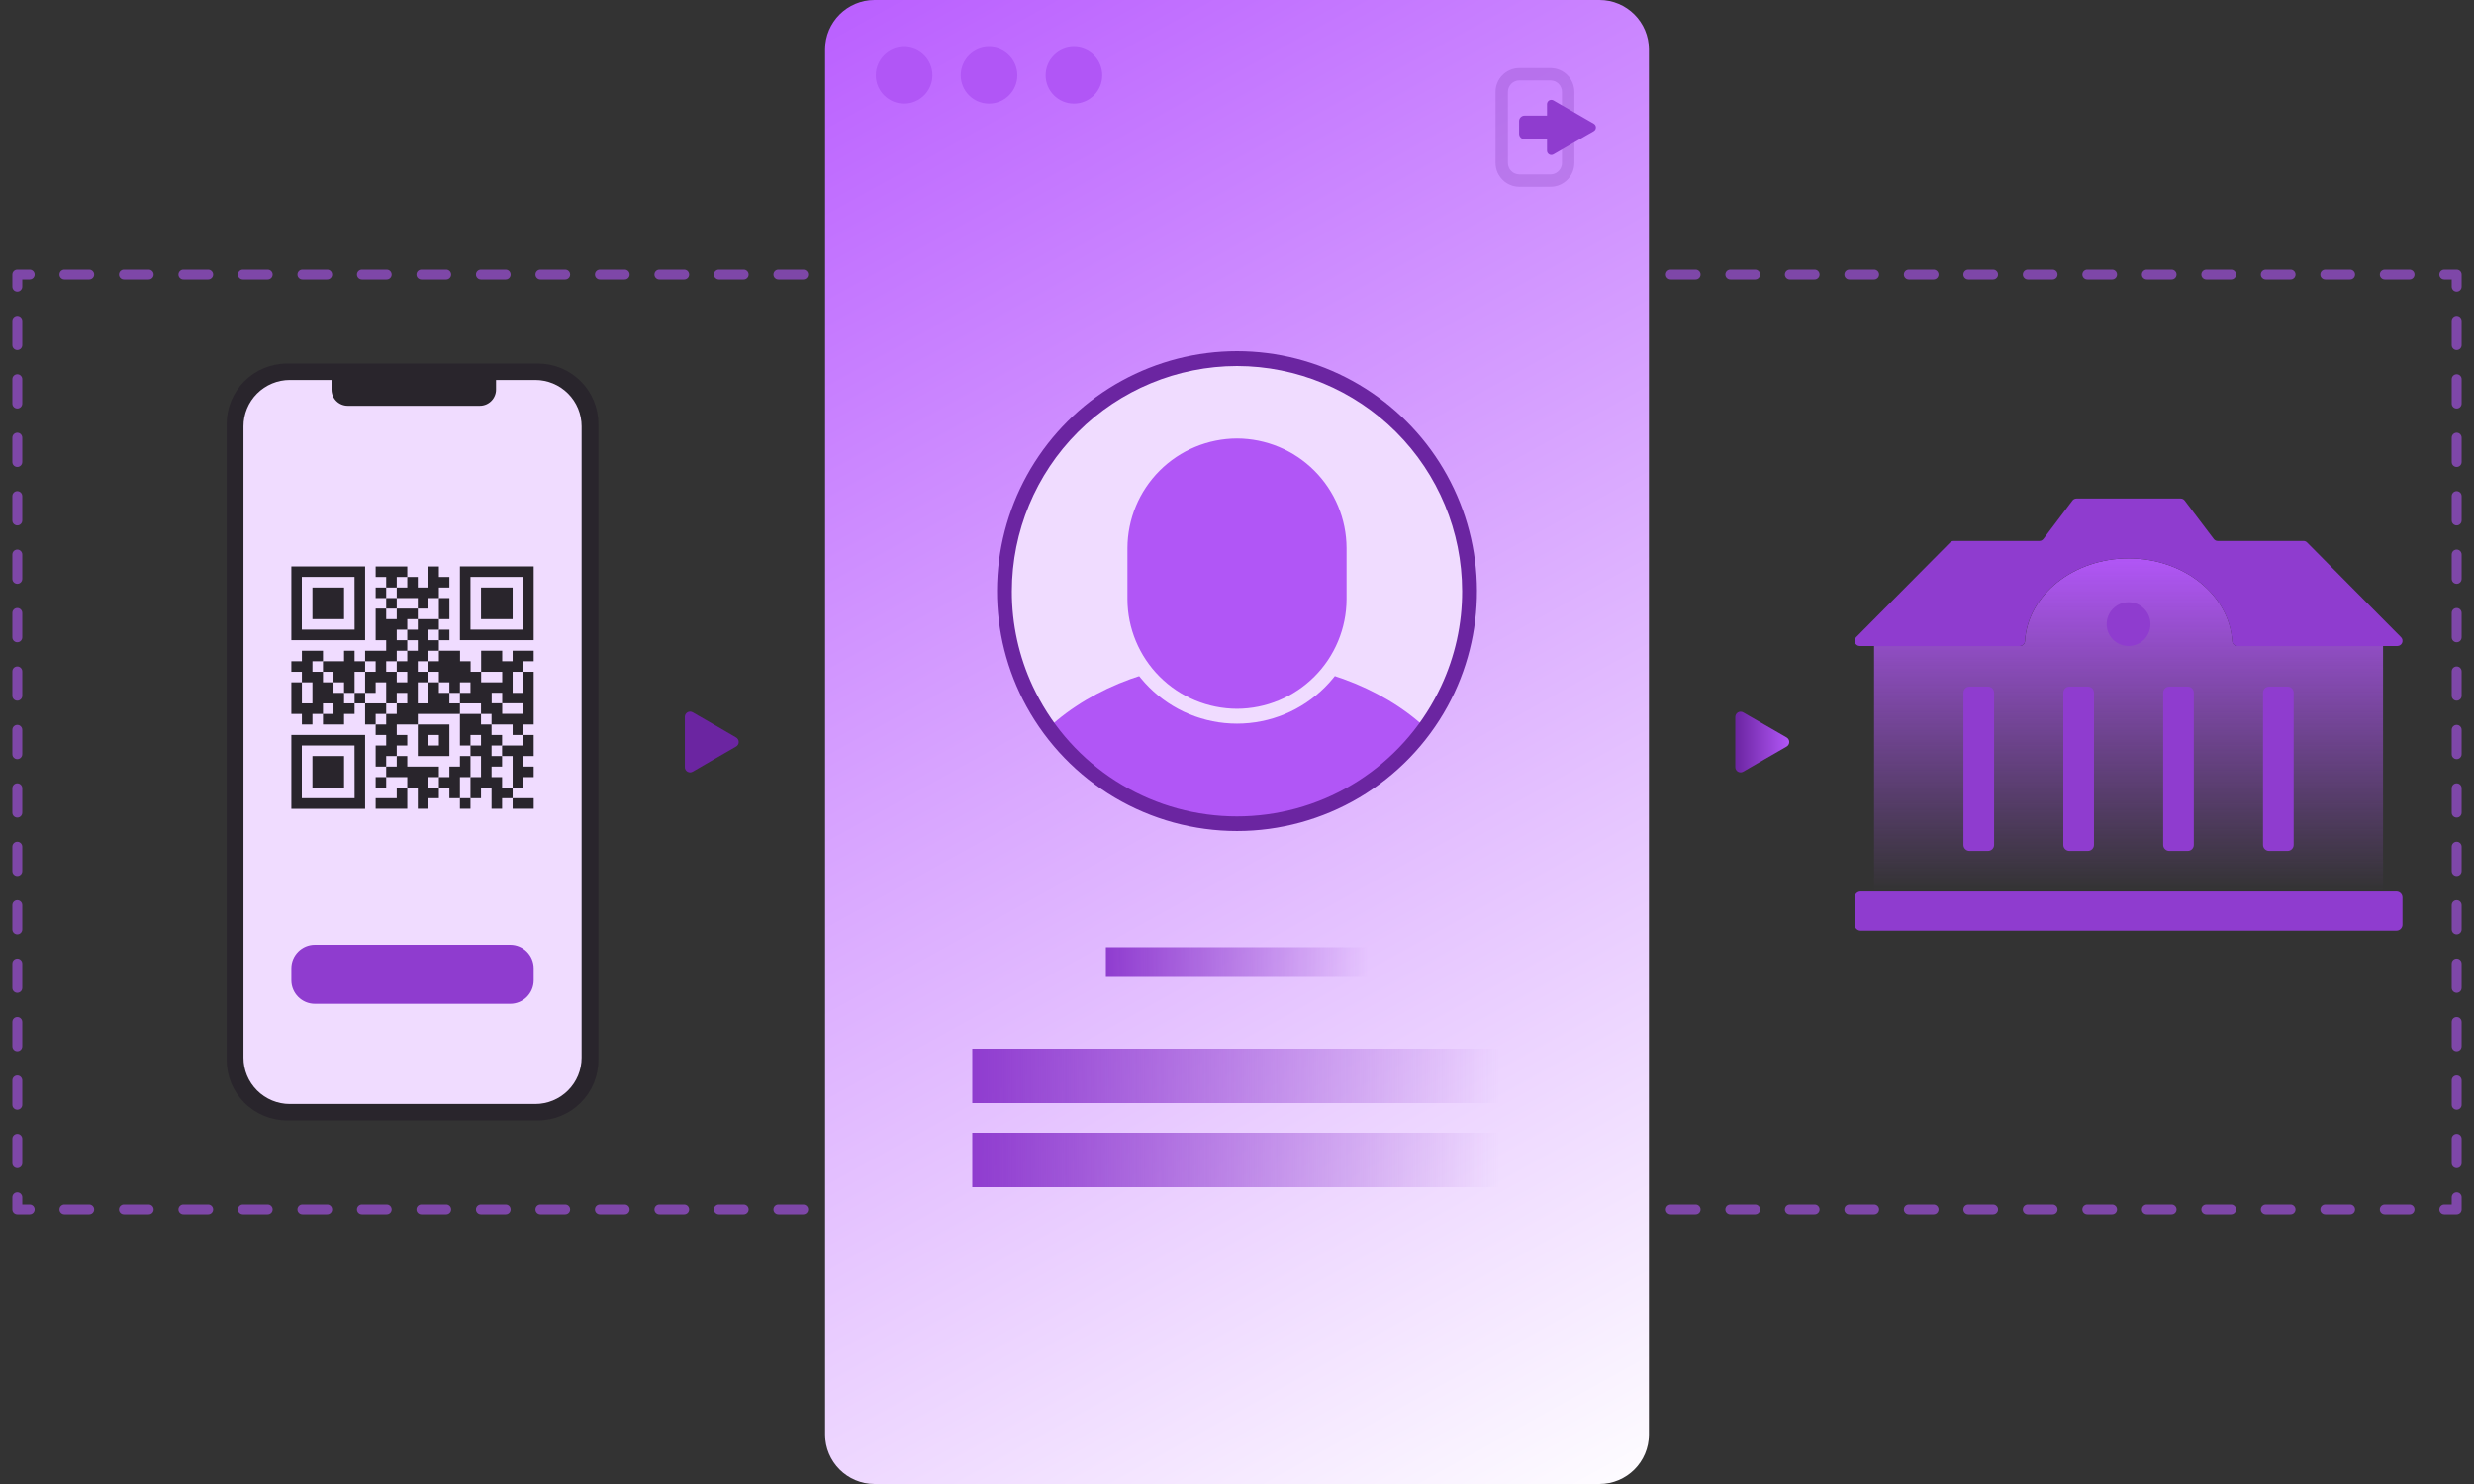 <svg width="400" height="240" viewBox="0 0 400 240" fill="none" xmlns="http://www.w3.org/2000/svg">
<rect x="0" y="0" width="400" height="240" fill="#333333" stroke="none"/>
<path fill-rule="evenodd" clip-rule="evenodd" d="M2 44.4C2 43.958 2.358 43.6 2.8 43.6H4.804C5.246 43.6 5.604 43.958 5.604 44.4C5.604 44.842 5.246 45.2 4.804 45.2H3.6V46.369C3.6 46.811 3.242 47.169 2.8 47.169C2.358 47.169 2 46.811 2 46.369V44.4ZM9.616 44.4C9.616 43.958 9.974 43.6 10.416 43.6H14.424C14.866 43.6 15.224 43.958 15.224 44.4C15.224 44.842 14.866 45.2 14.424 45.2H10.416C9.974 45.2 9.616 44.842 9.616 44.4ZM19.235 44.4C19.235 43.958 19.593 43.6 20.035 43.6H24.043C24.485 43.6 24.843 43.958 24.843 44.4C24.843 44.842 24.485 45.2 24.043 45.2H20.035C19.593 45.2 19.235 44.842 19.235 44.4ZM28.855 44.4C28.855 43.958 29.213 43.6 29.655 43.6H33.663C34.105 43.6 34.463 43.958 34.463 44.4C34.463 44.842 34.105 45.2 33.663 45.2H29.655C29.213 45.2 28.855 44.842 28.855 44.4ZM38.474 44.4C38.474 43.958 38.832 43.6 39.274 43.6H43.282C43.724 43.6 44.082 43.958 44.082 44.4C44.082 44.842 43.724 45.2 43.282 45.2H39.274C38.832 45.2 38.474 44.842 38.474 44.4ZM48.094 44.4C48.094 43.958 48.452 43.6 48.894 43.6H52.902C53.344 43.6 53.702 43.958 53.702 44.4C53.702 44.842 53.344 45.2 52.902 45.2H48.894C48.452 45.2 48.094 44.842 48.094 44.4ZM57.713 44.4C57.713 43.958 58.071 43.6 58.513 43.6H62.521C62.963 43.6 63.321 43.958 63.321 44.4C63.321 44.842 62.963 45.2 62.521 45.2H58.513C58.071 45.2 57.713 44.842 57.713 44.4ZM67.333 44.4C67.333 43.958 67.691 43.6 68.133 43.6H72.141C72.583 43.6 72.941 43.958 72.941 44.4C72.941 44.842 72.583 45.2 72.141 45.2H68.133C67.691 45.2 67.333 44.842 67.333 44.4ZM76.952 44.4C76.952 43.958 77.31 43.6 77.752 43.6H81.76C82.202 43.6 82.56 43.958 82.56 44.4C82.56 44.842 82.202 45.2 81.76 45.2H77.752C77.31 45.2 76.952 44.842 76.952 44.4ZM86.572 44.4C86.572 43.958 86.93 43.6 87.372 43.6H91.38C91.822 43.6 92.18 43.958 92.18 44.4C92.18 44.842 91.822 45.2 91.38 45.2H87.372C86.93 45.2 86.572 44.842 86.572 44.4ZM96.191 44.4C96.191 43.958 96.549 43.6 96.991 43.6H100.999C101.441 43.6 101.799 43.958 101.799 44.4C101.799 44.842 101.441 45.2 100.999 45.2H96.991C96.549 45.2 96.191 44.842 96.191 44.4ZM105.811 44.4C105.811 43.958 106.169 43.6 106.611 43.6H110.619C111.061 43.6 111.419 43.958 111.419 44.4C111.419 44.842 111.061 45.2 110.619 45.2H106.611C106.169 45.2 105.811 44.842 105.811 44.4ZM115.43 44.4C115.43 43.958 115.788 43.6 116.23 43.6H120.238C120.68 43.6 121.038 43.958 121.038 44.4C121.038 44.842 120.68 45.2 120.238 45.2H116.23C115.788 45.2 115.43 44.842 115.43 44.4ZM125.05 44.4C125.05 43.958 125.408 43.6 125.85 43.6H129.858C130.3 43.6 130.658 43.958 130.658 44.4C130.658 44.842 130.3 45.2 129.858 45.2H125.85C125.408 45.2 125.05 44.842 125.05 44.4ZM134.669 44.4C134.669 43.958 135.027 43.6 135.469 43.6H139.477C139.919 43.6 140.277 43.958 140.277 44.4C140.277 44.842 139.919 45.2 139.477 45.2H135.469C135.027 45.2 134.669 44.842 134.669 44.4ZM144.289 44.4C144.289 43.958 144.647 43.6 145.089 43.6H149.097C149.539 43.6 149.897 43.958 149.897 44.4C149.897 44.842 149.539 45.2 149.097 45.2H145.089C144.647 45.2 144.289 44.842 144.289 44.4ZM153.908 44.4C153.908 43.958 154.266 43.6 154.708 43.6H158.716C159.158 43.6 159.516 43.958 159.516 44.4C159.516 44.842 159.158 45.2 158.716 45.2H154.708C154.266 45.2 153.908 44.842 153.908 44.4ZM163.528 44.4C163.528 43.958 163.886 43.6 164.328 43.6H168.336C168.778 43.6 169.136 43.958 169.136 44.4C169.136 44.842 168.778 45.2 168.336 45.2H164.328C163.886 45.2 163.528 44.842 163.528 44.4ZM173.147 44.4C173.147 43.958 173.505 43.6 173.947 43.6H177.955C178.397 43.6 178.755 43.958 178.755 44.4C178.755 44.842 178.397 45.2 177.955 45.2H173.947C173.505 45.2 173.147 44.842 173.147 44.4ZM182.767 44.4C182.767 43.958 183.125 43.6 183.567 43.6H187.575C188.017 43.6 188.375 43.958 188.375 44.4C188.375 44.842 188.017 45.2 187.575 45.2H183.567C183.125 45.2 182.767 44.842 182.767 44.4ZM192.386 44.4C192.386 43.958 192.744 43.6 193.186 43.6H197.194C197.636 43.6 197.994 43.958 197.994 44.4C197.994 44.842 197.636 45.2 197.194 45.2H193.186C192.744 45.2 192.386 44.842 192.386 44.4ZM202.006 44.4C202.006 43.958 202.364 43.6 202.806 43.6H206.814C207.256 43.6 207.614 43.958 207.614 44.4C207.614 44.842 207.256 45.2 206.814 45.2H202.806C202.364 45.2 202.006 44.842 202.006 44.4ZM211.625 44.4C211.625 43.958 211.983 43.6 212.425 43.6H216.433C216.875 43.6 217.233 43.958 217.233 44.4C217.233 44.842 216.875 45.2 216.433 45.2H212.425C211.983 45.2 211.625 44.842 211.625 44.4ZM221.245 44.4C221.245 43.958 221.603 43.6 222.045 43.6H226.053C226.495 43.6 226.853 43.958 226.853 44.4C226.853 44.842 226.495 45.2 226.053 45.2H222.045C221.603 45.2 221.245 44.842 221.245 44.4ZM230.864 44.4C230.864 43.958 231.222 43.6 231.664 43.6H235.672C236.114 43.6 236.472 43.958 236.472 44.4C236.472 44.842 236.114 45.2 235.672 45.2H231.664C231.222 45.2 230.864 44.842 230.864 44.4ZM240.484 44.4C240.484 43.958 240.842 43.6 241.284 43.6H245.292C245.734 43.6 246.092 43.958 246.092 44.4C246.092 44.842 245.734 45.2 245.292 45.2H241.284C240.842 45.2 240.484 44.842 240.484 44.4ZM250.103 44.4C250.103 43.958 250.461 43.6 250.903 43.6H254.911C255.353 43.6 255.711 43.958 255.711 44.4C255.711 44.842 255.353 45.2 254.911 45.2H250.903C250.461 45.2 250.103 44.842 250.103 44.4ZM259.723 44.4C259.723 43.958 260.081 43.6 260.523 43.6H264.531C264.973 43.6 265.331 43.958 265.331 44.4C265.331 44.842 264.973 45.2 264.531 45.2H260.523C260.081 45.2 259.723 44.842 259.723 44.4ZM269.342 44.4C269.342 43.958 269.7 43.6 270.142 43.6H274.15C274.592 43.6 274.95 43.958 274.95 44.4C274.95 44.842 274.592 45.2 274.15 45.2H270.142C269.7 45.2 269.342 44.842 269.342 44.4ZM278.962 44.4C278.962 43.958 279.32 43.6 279.762 43.6H283.77C284.212 43.6 284.57 43.958 284.57 44.4C284.57 44.842 284.212 45.2 283.77 45.2H279.762C279.32 45.2 278.962 44.842 278.962 44.4ZM288.581 44.4C288.581 43.958 288.939 43.6 289.381 43.6H293.389C293.831 43.6 294.189 43.958 294.189 44.4C294.189 44.842 293.831 45.2 293.389 45.2H289.381C288.939 45.2 288.581 44.842 288.581 44.4ZM298.201 44.4C298.201 43.958 298.559 43.6 299.001 43.6H303.009C303.451 43.6 303.809 43.958 303.809 44.4C303.809 44.842 303.451 45.2 303.009 45.2H299.001C298.559 45.2 298.201 44.842 298.201 44.4ZM307.82 44.4C307.82 43.958 308.178 43.6 308.62 43.6H312.628C313.07 43.6 313.428 43.958 313.428 44.4C313.428 44.842 313.07 45.2 312.628 45.2H308.62C308.178 45.2 307.82 44.842 307.82 44.4ZM317.44 44.4C317.44 43.958 317.798 43.6 318.24 43.6H322.248C322.69 43.6 323.048 43.958 323.048 44.4C323.048 44.842 322.69 45.2 322.248 45.2H318.24C317.798 45.2 317.44 44.842 317.44 44.4ZM327.059 44.4C327.059 43.958 327.418 43.6 327.859 43.6H331.867C332.309 43.6 332.667 43.958 332.667 44.4C332.667 44.842 332.309 45.2 331.867 45.2H327.859C327.418 45.2 327.059 44.842 327.059 44.4ZM336.679 44.4C336.679 43.958 337.037 43.6 337.479 43.6H341.487C341.929 43.6 342.287 43.958 342.287 44.4C342.287 44.842 341.929 45.2 341.487 45.2H337.479C337.037 45.2 336.679 44.842 336.679 44.4ZM346.298 44.4C346.298 43.958 346.657 43.6 347.098 43.6H351.107C351.548 43.6 351.906 43.958 351.906 44.4C351.906 44.842 351.548 45.2 351.107 45.2H347.098C346.657 45.2 346.298 44.842 346.298 44.4ZM355.918 44.4C355.918 43.958 356.276 43.6 356.718 43.6H360.726C361.168 43.6 361.526 43.958 361.526 44.4C361.526 44.842 361.168 45.2 360.726 45.2H356.718C356.276 45.2 355.918 44.842 355.918 44.4ZM365.537 44.4C365.537 43.958 365.896 43.6 366.337 43.6H370.346C370.787 43.6 371.146 43.958 371.146 44.4C371.146 44.842 370.787 45.2 370.346 45.2H366.337C365.896 45.2 365.537 44.842 365.537 44.4ZM375.157 44.4C375.157 43.958 375.515 43.6 375.957 43.6H379.965C380.407 43.6 380.765 43.958 380.765 44.4C380.765 44.842 380.407 45.2 379.965 45.2H375.957C375.515 45.2 375.157 44.842 375.157 44.4ZM384.776 44.4C384.776 43.958 385.135 43.6 385.576 43.6H389.585C390.026 43.6 390.385 43.958 390.385 44.4C390.385 44.842 390.026 45.2 389.585 45.2H385.576C385.135 45.2 384.776 44.842 384.776 44.4ZM394.396 44.4C394.396 43.958 394.754 43.6 395.196 43.6H397.2C397.642 43.6 398 43.958 398 44.4V46.369C398 46.811 397.642 47.169 397.2 47.169C396.758 47.169 396.4 46.811 396.4 46.369V45.2H395.196C394.754 45.2 394.396 44.842 394.396 44.4ZM2.8 51.081C3.242 51.081 3.6 51.44 3.6 51.881V55.819C3.6 56.261 3.242 56.619 2.8 56.619C2.358 56.619 2 56.261 2 55.819V51.881C2 51.44 2.358 51.081 2.8 51.081ZM397.2 51.081C397.642 51.081 398 51.44 398 51.881V55.819C398 56.261 397.642 56.619 397.2 56.619C396.758 56.619 396.4 56.261 396.4 55.819V51.881C396.4 51.44 396.758 51.081 397.2 51.081ZM2.8 60.531C3.242 60.531 3.6 60.889 3.6 61.331V65.269C3.6 65.711 3.242 66.069 2.8 66.069C2.358 66.069 2 65.711 2 65.269V61.331C2 60.889 2.358 60.531 2.8 60.531ZM397.2 60.531C397.642 60.531 398 60.889 398 61.331V65.269C398 65.711 397.642 66.069 397.2 66.069C396.758 66.069 396.4 65.711 396.4 65.269V61.331C396.4 60.889 396.758 60.531 397.2 60.531ZM2.8 69.981C3.242 69.981 3.6 70.34 3.6 70.781V74.719C3.6 75.161 3.242 75.519 2.8 75.519C2.358 75.519 2 75.161 2 74.719V70.781C2 70.34 2.358 69.981 2.8 69.981ZM397.2 69.981C397.642 69.981 398 70.34 398 70.781V74.719C398 75.161 397.642 75.519 397.2 75.519C396.758 75.519 396.4 75.161 396.4 74.719V70.781C396.4 70.34 396.758 69.981 397.2 69.981ZM2.8 79.431C3.242 79.431 3.6 79.79 3.6 80.231V84.169C3.6 84.611 3.242 84.969 2.8 84.969C2.358 84.969 2 84.611 2 84.169V80.231C2 79.79 2.358 79.431 2.8 79.431ZM397.2 79.431C397.642 79.431 398 79.79 398 80.231V84.169C398 84.611 397.642 84.969 397.2 84.969C396.758 84.969 396.4 84.611 396.4 84.169V80.231C396.4 79.79 396.758 79.431 397.2 79.431ZM2.8 88.881C3.242 88.881 3.6 89.24 3.6 89.681V93.619C3.6 94.061 3.242 94.419 2.8 94.419C2.358 94.419 2 94.061 2 93.619V89.681C2 89.24 2.358 88.881 2.8 88.881ZM397.2 88.881C397.642 88.881 398 89.24 398 89.681V93.619C398 94.061 397.642 94.419 397.2 94.419C396.758 94.419 396.4 94.061 396.4 93.619V89.681C396.4 89.24 396.758 88.881 397.2 88.881ZM2.8 98.331C3.242 98.331 3.6 98.689 3.6 99.131V103.069C3.6 103.511 3.242 103.869 2.8 103.869C2.358 103.869 2 103.511 2 103.069V99.131C2 98.689 2.358 98.331 2.8 98.331ZM397.2 98.331C397.642 98.331 398 98.689 398 99.131V103.069C398 103.511 397.642 103.869 397.2 103.869C396.758 103.869 396.4 103.511 396.4 103.069V99.131C396.4 98.689 396.758 98.331 397.2 98.331ZM2.8 107.781C3.242 107.781 3.6 108.14 3.6 108.581V112.519C3.6 112.961 3.242 113.319 2.8 113.319C2.358 113.319 2 112.961 2 112.519V108.581C2 108.14 2.358 107.781 2.8 107.781ZM397.2 107.781C397.642 107.781 398 108.14 398 108.581V112.519C398 112.961 397.642 113.319 397.2 113.319C396.758 113.319 396.4 112.961 396.4 112.519V108.581C396.4 108.14 396.758 107.781 397.2 107.781ZM2.8 117.231C3.242 117.231 3.6 117.59 3.6 118.031V121.969C3.6 122.411 3.242 122.769 2.8 122.769C2.358 122.769 2 122.411 2 121.969V118.031C2 117.59 2.358 117.231 2.8 117.231ZM397.2 117.231C397.642 117.231 398 117.59 398 118.031V121.969C398 122.411 397.642 122.769 397.2 122.769C396.758 122.769 396.4 122.411 396.4 121.969V118.031C396.4 117.59 396.758 117.231 397.2 117.231ZM397.2 126.681C397.642 126.681 398 127.04 398 127.481V131.419C398 131.861 397.642 132.219 397.2 132.219C396.758 132.219 396.4 131.861 396.4 131.419V127.481C396.4 127.04 396.758 126.681 397.2 126.681ZM2.8 126.681C3.242 126.681 3.6 127.04 3.6 127.481V131.419C3.6 131.861 3.242 132.219 2.8 132.219C2.358 132.219 2 131.861 2 131.419V127.481C2 127.04 2.358 126.681 2.8 126.681ZM397.2 136.131C397.642 136.131 398 136.49 398 136.931V140.869C398 141.311 397.642 141.669 397.2 141.669C396.758 141.669 396.4 141.311 396.4 140.869V136.931C396.4 136.49 396.758 136.131 397.2 136.131ZM2.8 136.131C3.242 136.131 3.6 136.49 3.6 136.931V140.869C3.6 141.311 3.242 141.669 2.8 141.669C2.358 141.669 2 141.311 2 140.869V136.931C2 136.49 2.358 136.131 2.8 136.131ZM397.2 145.581C397.642 145.581 398 145.94 398 146.381V150.319C398 150.761 397.642 151.119 397.2 151.119C396.758 151.119 396.4 150.761 396.4 150.319V146.381C396.4 145.94 396.758 145.581 397.2 145.581ZM2.8 145.581C3.242 145.581 3.6 145.94 3.6 146.381V150.319C3.6 150.761 3.242 151.119 2.8 151.119C2.358 151.119 2 150.761 2 150.319V146.381C2 145.94 2.358 145.581 2.8 145.581ZM2.8 155.031C3.242 155.031 3.6 155.39 3.6 155.831V159.769C3.6 160.211 3.242 160.569 2.8 160.569C2.358 160.569 2 160.211 2 159.769V155.831C2 155.39 2.358 155.031 2.8 155.031ZM397.2 155.031C397.642 155.031 398 155.39 398 155.831V159.769C398 160.211 397.642 160.569 397.2 160.569C396.758 160.569 396.4 160.211 396.4 159.769V155.831C396.4 155.39 396.758 155.031 397.2 155.031ZM397.2 164.481C397.642 164.481 398 164.84 398 165.281V169.219C398 169.661 397.642 170.019 397.2 170.019C396.758 170.019 396.4 169.661 396.4 169.219V165.281C396.4 164.84 396.758 164.481 397.2 164.481ZM2.8 164.481C3.242 164.481 3.6 164.84 3.6 165.281V169.219C3.6 169.661 3.242 170.019 2.8 170.019C2.358 170.019 2 169.661 2 169.219V165.281C2 164.84 2.358 164.481 2.8 164.481ZM397.2 173.931C397.642 173.931 398 174.29 398 174.731V178.669C398 179.111 397.642 179.469 397.2 179.469C396.758 179.469 396.4 179.111 396.4 178.669V174.731C396.4 174.29 396.758 173.931 397.2 173.931ZM2.8 173.931C3.242 173.931 3.6 174.29 3.6 174.731V178.669C3.6 179.111 3.242 179.469 2.8 179.469C2.358 179.469 2 179.111 2 178.669V174.731C2 174.29 2.358 173.931 2.8 173.931ZM397.2 183.381C397.642 183.381 398 183.74 398 184.181V188.119C398 188.561 397.642 188.919 397.2 188.919C396.758 188.919 396.4 188.561 396.4 188.119V184.181C396.4 183.74 396.758 183.381 397.2 183.381ZM2.8 183.381C3.242 183.381 3.6 183.74 3.6 184.181V188.119C3.6 188.561 3.242 188.919 2.8 188.919C2.358 188.919 2 188.561 2 188.119V184.181C2 183.74 2.358 183.381 2.8 183.381ZM397.2 192.831C397.642 192.831 398 193.19 398 193.631V195.6C398 196.042 397.642 196.4 397.2 196.4H395.196C394.754 196.4 394.396 196.042 394.396 195.6C394.396 195.158 394.754 194.8 395.196 194.8H396.4V193.631C396.4 193.19 396.758 192.831 397.2 192.831ZM2.8 192.831C3.242 192.831 3.6 193.19 3.6 193.631V194.8H4.804C5.246 194.8 5.604 195.158 5.604 195.6C5.604 196.042 5.246 196.4 4.804 196.4H2.8C2.358 196.4 2 196.042 2 195.6V193.631C2 193.19 2.358 192.831 2.8 192.831ZM9.615 195.6C9.615 195.158 9.974 194.8 10.415 194.8H14.424C14.865 194.8 15.224 195.158 15.224 195.6C15.224 196.042 14.865 196.4 14.424 196.4H10.415C9.974 196.4 9.615 196.042 9.615 195.6ZM19.235 195.6C19.235 195.158 19.593 194.8 20.035 194.8H24.043C24.485 194.8 24.843 195.158 24.843 195.6C24.843 196.042 24.485 196.4 24.043 196.4H20.035C19.593 196.4 19.235 196.042 19.235 195.6ZM28.855 195.6C28.855 195.158 29.213 194.8 29.654 194.8H33.663C34.104 194.8 34.463 195.158 34.463 195.6C34.463 196.042 34.104 196.4 33.663 196.4H29.654C29.213 196.4 28.855 196.042 28.855 195.6ZM38.474 195.6C38.474 195.158 38.832 194.8 39.274 194.8H43.282C43.724 194.8 44.082 195.158 44.082 195.6C44.082 196.042 43.724 196.4 43.282 196.4H39.274C38.832 196.4 38.474 196.042 38.474 195.6ZM48.093 195.6C48.093 195.158 48.452 194.8 48.894 194.8H52.902C53.343 194.8 53.702 195.158 53.702 195.6C53.702 196.042 53.343 196.4 52.902 196.4H48.894C48.452 196.4 48.093 196.042 48.093 195.6ZM57.713 195.6C57.713 195.158 58.071 194.8 58.513 194.8H62.521C62.963 194.8 63.321 195.158 63.321 195.6C63.321 196.042 62.963 196.4 62.521 196.4H58.513C58.071 196.4 57.713 196.042 57.713 195.6ZM67.332 195.6C67.332 195.158 67.691 194.8 68.132 194.8H72.141C72.582 194.8 72.941 195.158 72.941 195.6C72.941 196.042 72.582 196.4 72.141 196.4H68.132C67.691 196.4 67.332 196.042 67.332 195.6ZM76.952 195.6C76.952 195.158 77.31 194.8 77.752 194.8H81.76C82.202 194.8 82.56 195.158 82.56 195.6C82.56 196.042 82.202 196.4 81.76 196.4H77.752C77.31 196.4 76.952 196.042 76.952 195.6ZM86.572 195.6C86.572 195.158 86.93 194.8 87.372 194.8H91.38C91.822 194.8 92.18 195.158 92.18 195.6C92.18 196.042 91.822 196.4 91.38 196.4H87.372C86.93 196.4 86.572 196.042 86.572 195.6ZM96.191 195.6C96.191 195.158 96.549 194.8 96.991 194.8H100.999C101.441 194.8 101.799 195.158 101.799 195.6C101.799 196.042 101.441 196.4 100.999 196.4H96.991C96.549 196.4 96.191 196.042 96.191 195.6ZM105.811 195.6C105.811 195.158 106.169 194.8 106.611 194.8H110.619C111.061 194.8 111.419 195.158 111.419 195.6C111.419 196.042 111.061 196.4 110.619 196.4H106.611C106.169 196.4 105.811 196.042 105.811 195.6ZM115.43 195.6C115.43 195.158 115.788 194.8 116.23 194.8H120.238C120.68 194.8 121.038 195.158 121.038 195.6C121.038 196.042 120.68 196.4 120.238 196.4H116.23C115.788 196.4 115.43 196.042 115.43 195.6ZM125.05 195.6C125.05 195.158 125.408 194.8 125.85 194.8H129.858C130.3 194.8 130.658 195.158 130.658 195.6C130.658 196.042 130.3 196.4 129.858 196.4H125.85C125.408 196.4 125.05 196.042 125.05 195.6ZM134.669 195.6C134.669 195.158 135.027 194.8 135.469 194.8H139.477C139.919 194.8 140.277 195.158 140.277 195.6C140.277 196.042 139.919 196.4 139.477 196.4H135.469C135.027 196.4 134.669 196.042 134.669 195.6ZM144.289 195.6C144.289 195.158 144.647 194.8 145.089 194.8H149.097C149.539 194.8 149.897 195.158 149.897 195.6C149.897 196.042 149.539 196.4 149.097 196.4H145.089C144.647 196.4 144.289 196.042 144.289 195.6ZM153.908 195.6C153.908 195.158 154.266 194.8 154.708 194.8H158.716C159.158 194.8 159.516 195.158 159.516 195.6C159.516 196.042 159.158 196.4 158.716 196.4H154.708C154.266 196.4 153.908 196.042 153.908 195.6ZM163.528 195.6C163.528 195.158 163.886 194.8 164.328 194.8H168.336C168.778 194.8 169.136 195.158 169.136 195.6C169.136 196.042 168.778 196.4 168.336 196.4H164.328C163.886 196.4 163.528 196.042 163.528 195.6ZM173.147 195.6C173.147 195.158 173.505 194.8 173.947 194.8H177.955C178.397 194.8 178.755 195.158 178.755 195.6C178.755 196.042 178.397 196.4 177.955 196.4H173.947C173.505 196.4 173.147 196.042 173.147 195.6ZM182.767 195.6C182.767 195.158 183.125 194.8 183.567 194.8H187.575C188.017 194.8 188.375 195.158 188.375 195.6C188.375 196.042 188.017 196.4 187.575 196.4H183.567C183.125 196.4 182.767 196.042 182.767 195.6ZM192.386 195.6C192.386 195.158 192.744 194.8 193.186 194.8H197.194C197.636 194.8 197.994 195.158 197.994 195.6C197.994 196.042 197.636 196.4 197.194 196.4H193.186C192.744 196.4 192.386 196.042 192.386 195.6ZM202.006 195.6C202.006 195.158 202.364 194.8 202.806 194.8H206.814C207.256 194.8 207.614 195.158 207.614 195.6C207.614 196.042 207.256 196.4 206.814 196.4H202.806C202.364 196.4 202.006 196.042 202.006 195.6ZM211.625 195.6C211.625 195.158 211.983 194.8 212.425 194.8H216.433C216.875 194.8 217.233 195.158 217.233 195.6C217.233 196.042 216.875 196.4 216.433 196.4H212.425C211.983 196.4 211.625 196.042 211.625 195.6ZM221.245 195.6C221.245 195.158 221.603 194.8 222.045 194.8H226.053C226.495 194.8 226.853 195.158 226.853 195.6C226.853 196.042 226.495 196.4 226.053 196.4H222.045C221.603 196.4 221.245 196.042 221.245 195.6ZM230.864 195.6C230.864 195.158 231.222 194.8 231.664 194.8H235.672C236.114 194.8 236.472 195.158 236.472 195.6C236.472 196.042 236.114 196.4 235.672 196.4H231.664C231.222 196.4 230.864 196.042 230.864 195.6ZM240.484 195.6C240.484 195.158 240.842 194.8 241.284 194.8H245.292C245.734 194.8 246.092 195.158 246.092 195.6C246.092 196.042 245.734 196.4 245.292 196.4H241.284C240.842 196.4 240.484 196.042 240.484 195.6ZM250.103 195.6C250.103 195.158 250.461 194.8 250.903 194.8H254.911C255.353 194.8 255.711 195.158 255.711 195.6C255.711 196.042 255.353 196.4 254.911 196.4H250.903C250.461 196.4 250.103 196.042 250.103 195.6ZM259.723 195.6C259.723 195.158 260.081 194.8 260.523 194.8H264.531C264.973 194.8 265.331 195.158 265.331 195.6C265.331 196.042 264.973 196.4 264.531 196.4H260.523C260.081 196.4 259.723 196.042 259.723 195.6ZM269.342 195.6C269.342 195.158 269.7 194.8 270.142 194.8H274.15C274.592 194.8 274.95 195.158 274.95 195.6C274.95 196.042 274.592 196.4 274.15 196.4H270.142C269.7 196.4 269.342 196.042 269.342 195.6ZM278.962 195.6C278.962 195.158 279.32 194.8 279.762 194.8H283.77C284.212 194.8 284.57 195.158 284.57 195.6C284.57 196.042 284.212 196.4 283.77 196.4H279.762C279.32 196.4 278.962 196.042 278.962 195.6ZM288.581 195.6C288.581 195.158 288.939 194.8 289.381 194.8H293.389C293.831 194.8 294.189 195.158 294.189 195.6C294.189 196.042 293.831 196.4 293.389 196.4H289.381C288.939 196.4 288.581 196.042 288.581 195.6ZM298.201 195.6C298.201 195.158 298.559 194.8 299.001 194.8H303.009C303.451 194.8 303.809 195.158 303.809 195.6C303.809 196.042 303.451 196.4 303.009 196.4H299.001C298.559 196.4 298.201 196.042 298.201 195.6ZM307.82 195.6C307.82 195.158 308.178 194.8 308.62 194.8H312.628C313.07 194.8 313.428 195.158 313.428 195.6C313.428 196.042 313.07 196.4 312.628 196.4H308.62C308.178 196.4 307.82 196.042 307.82 195.6ZM317.44 195.6C317.44 195.158 317.798 194.8 318.24 194.8H322.248C322.69 194.8 323.048 195.158 323.048 195.6C323.048 196.042 322.69 196.4 322.248 196.4H318.24C317.798 196.4 317.44 196.042 317.44 195.6ZM327.059 195.6C327.059 195.158 327.417 194.8 327.859 194.8H331.867C332.309 194.8 332.667 195.158 332.667 195.6C332.667 196.042 332.309 196.4 331.867 196.4H327.859C327.417 196.4 327.059 196.042 327.059 195.6ZM336.679 195.6C336.679 195.158 337.037 194.8 337.479 194.8H341.487C341.929 194.8 342.287 195.158 342.287 195.6C342.287 196.042 341.929 196.4 341.487 196.4H337.479C337.037 196.4 336.679 196.042 336.679 195.6ZM346.298 195.6C346.298 195.158 346.656 194.8 347.098 194.8H351.106C351.548 194.8 351.906 195.158 351.906 195.6C351.906 196.042 351.548 196.4 351.106 196.4H347.098C346.656 196.4 346.298 196.042 346.298 195.6ZM355.918 195.6C355.918 195.158 356.276 194.8 356.718 194.8H360.726C361.168 194.8 361.526 195.158 361.526 195.6C361.526 196.042 361.168 196.4 360.726 196.4H356.718C356.276 196.4 355.918 196.042 355.918 195.6ZM365.537 195.6C365.537 195.158 365.895 194.8 366.337 194.8H370.345C370.787 194.8 371.145 195.158 371.145 195.6C371.145 196.042 370.787 196.4 370.345 196.4H366.337C365.895 196.4 365.537 196.042 365.537 195.6ZM375.157 195.6C375.157 195.158 375.515 194.8 375.957 194.8H379.965C380.407 194.8 380.765 195.158 380.765 195.6C380.765 196.042 380.407 196.4 379.965 196.4H375.957C375.515 196.4 375.157 196.042 375.157 195.6ZM384.776 195.6C384.776 195.158 385.134 194.8 385.576 194.8H389.584C390.026 194.8 390.384 195.158 390.384 195.6C390.384 196.042 390.026 196.4 389.584 196.4H385.576C385.134 196.4 384.776 196.042 384.776 195.6Z" fill="#B156F6" fill-opacity="0.6"/>
<path d="M86.988 58.8H46.4C43.813 58.803 41.333 59.833 39.505 61.663C37.677 63.493 36.649 65.973 36.648 68.56V171.44C36.649 174.027 37.677 176.508 39.505 178.337C41.333 180.167 43.813 181.197 46.4 181.2H86.988C89.578 181.2 92.061 180.171 93.892 178.34C95.723 176.509 96.752 174.026 96.752 171.436V68.56C96.751 65.971 95.722 63.489 93.891 61.658C92.06 59.828 89.577 58.8 86.988 58.8ZM94.032 171.052C94.032 172.037 93.839 173.012 93.463 173.921C93.086 174.831 92.534 175.658 91.838 176.354C91.141 177.05 90.315 177.602 89.405 177.979C88.496 178.355 87.52 178.549 86.536 178.548H46.86C45.876 178.548 44.901 178.354 43.992 177.977C43.083 177.601 42.257 177.048 41.561 176.352C40.865 175.656 40.313 174.83 39.937 173.92C39.561 173.011 39.367 172.036 39.368 171.052V68.952C39.367 67.968 39.561 66.993 39.937 66.084C40.313 65.174 40.865 64.348 41.561 63.652C42.257 62.956 43.083 62.404 43.992 62.027C44.901 61.65 45.876 61.456 46.86 61.456H53.6V63.004C53.6 63.7 53.877 64.367 54.369 64.859C54.861 65.352 55.528 65.628 56.224 65.628H77.58C78.276 65.628 78.943 65.352 79.436 64.859C79.928 64.367 80.204 63.7 80.204 63.004V61.456H86.544C87.528 61.456 88.504 61.649 89.413 62.026C90.323 62.402 91.15 62.954 91.846 63.65C92.542 64.347 93.094 65.173 93.471 66.083C93.847 66.993 94.04 67.968 94.04 68.952L94.032 171.052Z" fill="#29252C"/>
<path d="M94.032 68.952V171.048C94.032 172.033 93.839 173.008 93.463 173.917C93.086 174.827 92.534 175.654 91.838 176.35C91.141 177.046 90.315 177.598 89.405 177.975C88.496 178.351 87.52 178.545 86.536 178.544H46.86C45.876 178.544 44.901 178.35 43.992 177.973C43.083 177.597 42.257 177.044 41.561 176.348C40.865 175.652 40.313 174.826 39.937 173.916C39.561 173.007 39.367 172.032 39.368 171.048V68.952C39.367 67.968 39.561 66.993 39.937 66.084C40.313 65.174 40.865 64.348 41.561 63.652C42.257 62.956 43.083 62.404 43.992 62.027C44.901 61.65 45.876 61.456 46.86 61.456H53.6V63.004C53.6 63.7 53.876 64.367 54.368 64.859C54.861 65.352 55.528 65.628 56.224 65.628H77.58C78.276 65.628 78.943 65.352 79.435 64.859C79.927 64.367 80.204 63.7 80.204 63.004V61.456H86.544C87.528 61.457 88.502 61.651 89.411 62.028C90.32 62.405 91.145 62.957 91.841 63.653C92.536 64.349 93.087 65.175 93.463 66.085C93.839 66.994 94.032 67.968 94.032 68.952Z" fill="#F0DCFF"/>
<path d="M47.108 91.6V103.528H59.032V91.6H47.108ZM57.332 101.824H48.8V93.304H57.32L57.332 101.824Z" fill="#29252C"/>
<path d="M55.628 95.016H50.516V100.128H55.628V95.016Z" fill="#29252C"/>
<path d="M74.364 91.6V103.528H86.288V91.6H74.364ZM84.584 101.824H76.068V93.304H84.584V101.824Z" fill="#29252C"/>
<path d="M82.884 95.016H77.772V100.128H82.884V95.016Z" fill="#29252C"/>
<path d="M64.144 96.72H62.44V98.424H64.144V96.72Z" fill="#29252C"/>
<path d="M65.848 91.612V93.312H64.144V95.016H62.44V93.312H60.736V91.612H65.848Z" fill="#29252C"/>
<path d="M62.44 95.016H60.736V96.72H62.44V95.016Z" fill="#29252C"/>
<path d="M72.66 93.312V95.016H70.96V96.72H69.256V98.424H67.552V96.72H64.144V95.016H65.848V93.312H67.552V95.016H69.256V91.612H70.96V93.312H72.66Z" fill="#29252C"/>
<path d="M72.664 101.832H70.96V103.536H72.664V101.832Z" fill="#29252C"/>
<path d="M72.664 96.72H70.96V100.128H72.664V96.72Z" fill="#29252C"/>
<path d="M67.552 117.164V122.272H72.66V117.164H67.552ZM70.96 120.568H69.256V118.864H70.96V120.568Z" fill="#29252C"/>
<path d="M59.032 106.94V108.644H57.328V112.052H55.628V110.348H53.924V108.644H52.22V106.94H55.628V105.24H57.328V106.94H59.032Z" fill="#29252C"/>
<path d="M59.036 112.052H57.332V113.756H59.036V112.052Z" fill="#29252C"/>
<path d="M60.736 115.46V117.164H59.032V113.756H62.44V115.46H60.736Z" fill="#29252C"/>
<path d="M74.364 113.756V115.46H67.552V117.164H64.144V118.864H65.848V120.568H64.144V122.272H62.44V123.976H60.736V120.568H62.44V118.864H60.736V117.164H62.44V115.46H64.144V113.756H65.848V112.052H64.144V113.756H62.44V110.348H60.736V112.052H59.032V108.644H60.736V106.94H59.032V105.24H62.44V103.536H60.736V98.424H62.44V100.128H64.144V98.424H67.552V100.128H65.848V101.832H64.144V103.536H65.848V105.24H64.144V106.94H62.44V108.644H64.144V110.348H65.848V108.644H64.144V106.94H65.848V105.24H67.552V103.536H65.848V101.832H67.552V100.128H70.96V101.832H69.256V103.536H70.96V105.24H69.256V106.94H67.552V108.644H69.256V110.348H67.552V113.756H69.256V110.348H70.96V112.052H72.66V113.756H74.364Z" fill="#29252C"/>
<path d="M86.288 106.94V105.236H82.884V106.94H81.2V105.236H77.792V108.644H81.2V110.348H77.792V108.644H76.088V106.94H74.384V105.236H70.96V106.94H69.256V108.644H70.96V110.348H72.66V112.052H74.364V110.348H76.068V112.052H74.364V113.756H77.772V115.46H79.476V117.164H82.884V118.864H84.584V117.164H86.288V108.644H84.584V112.052H82.884V108.644H84.584V106.94H86.288ZM84.584 113.74V115.444H81.2V113.74H79.496V112.036H81.2V113.74H84.584Z" fill="#29252C"/>
<path d="M65.848 127.384V130.792H60.736V129.088H64.144V127.384H65.848Z" fill="#29252C"/>
<path d="M69.256 125.68V127.384H70.96V129.088H69.256V130.792H67.552V127.384H65.848V125.68H62.44V123.976H64.144V122.272H65.848V123.976H70.96V125.68H69.256Z" fill="#29252C"/>
<path d="M62.44 125.68H60.736V127.384H62.44V125.68Z" fill="#29252C"/>
<path d="M76.068 122.272V125.68H74.364V129.088H72.66V127.384H70.96V125.68H72.66V123.976H74.364V122.272H76.068Z" fill="#29252C"/>
<path d="M76.068 129.088H74.364V130.792H76.068V129.088Z" fill="#29252C"/>
<path d="M86.292 129.088H82.884V130.792H86.292V129.088Z" fill="#29252C"/>
<path d="M82.884 127.384V129.088H81.18V130.792H79.476V127.384H77.772V129.088H76.068V125.68H77.772V122.272H76.068V120.568H77.772V118.864H76.068V120.568H74.364V115.46H77.772V117.164H79.476V118.864H81.18V120.568H79.476V122.272H81.18V123.976H79.476V125.68H81.18V127.384H82.884Z" fill="#29252C"/>
<path d="M86.288 118.864V122.272H84.588V123.976H86.288V125.68H84.588V127.384H82.884V122.272H81.18V120.568H84.588V118.864H86.288Z" fill="#29252C"/>
<path d="M47.108 118.864V130.8H59.032V118.864H47.108ZM57.332 129.088H48.8V120.568H57.32L57.332 129.088Z" fill="#29252C"/>
<path d="M55.628 122.272H50.516V127.384H55.628V122.272Z" fill="#29252C"/>
<path d="M57.328 113.756V115.46H55.628V117.164H52.22V115.46H53.924V113.756H52.22V115.46H50.516V117.164H48.812V115.46H47.108V110.348H48.812V113.756H50.516V110.348H48.812V108.644H47.108V106.94H48.812V105.24H52.22V106.94H50.516V108.644H52.22V110.348H53.924V112.052H55.628V113.756H57.328Z" fill="#29252C"/>
<path d="M82.488 152.8H50.908C48.809 152.8 47.108 154.501 47.108 156.6V158.548C47.108 160.647 48.809 162.348 50.908 162.348H82.488C84.587 162.348 86.288 160.647 86.288 158.548V156.6C86.288 154.501 84.587 152.8 82.488 152.8Z" fill="#8F3CCF"/>
<path d="M385.296 104.476V144.172H303.004V104.476H326.604C326.815 104.471 327.015 104.385 327.164 104.236C327.313 104.087 327.399 103.887 327.404 103.676C327.884 96.228 335.204 90.304 344.16 90.304C353.116 90.304 360.436 96.228 360.916 103.676C360.921 103.887 361.007 104.087 361.156 104.236C361.305 104.385 361.505 104.471 361.716 104.476H385.296Z" fill="url(#paint0_linear)"/>
<path d="M387.628 104.476H361.708C361.497 104.471 361.297 104.385 361.148 104.236C360.999 104.087 360.913 103.887 360.908 103.676C360.428 96.228 353.108 90.304 344.152 90.304C335.196 90.304 327.876 96.228 327.396 103.676C327.391 103.887 327.305 104.087 327.156 104.236C327.007 104.385 326.807 104.471 326.596 104.476H300.672C300.508 104.472 300.35 104.42 300.216 104.326C300.081 104.232 299.978 104.101 299.917 103.949C299.857 103.797 299.842 103.631 299.875 103.471C299.909 103.31 299.988 103.163 300.104 103.048L315.304 87.72C315.456 87.572 315.66 87.488 315.872 87.484H329.736C329.86 87.484 329.983 87.455 330.094 87.4C330.205 87.344 330.301 87.263 330.376 87.164L335.08 80.944C335.154 80.845 335.251 80.764 335.362 80.709C335.473 80.653 335.596 80.624 335.72 80.624H352.584C352.707 80.625 352.829 80.654 352.94 80.709C353.05 80.765 353.146 80.845 353.22 80.944L357.928 87.164C358.002 87.263 358.099 87.344 358.21 87.4C358.321 87.455 358.444 87.484 358.568 87.484H372.432C372.538 87.484 372.642 87.505 372.74 87.545C372.837 87.586 372.926 87.645 373 87.72L388.2 103.048C388.316 103.164 388.396 103.311 388.429 103.472C388.462 103.632 388.447 103.799 388.386 103.951C388.325 104.103 388.221 104.234 388.086 104.327C387.951 104.421 387.792 104.472 387.628 104.476Z" fill="#8F3CCF"/>
<path d="M387.46 144.172H300.836C300.297 144.172 299.86 144.609 299.86 145.148V149.54C299.86 150.079 300.297 150.516 300.836 150.516H387.46C387.999 150.516 388.436 150.079 388.436 149.54V145.148C388.436 144.609 387.999 144.172 387.46 144.172Z" fill="#8F3CCF"/>
<path d="M321.428 111.04H318.432C317.891 111.04 317.452 111.479 317.452 112.02V136.632C317.452 137.173 317.891 137.612 318.432 137.612H321.428C321.969 137.612 322.408 137.173 322.408 136.632V112.02C322.408 111.479 321.969 111.04 321.428 111.04Z" fill="#8F3CCF"/>
<path d="M337.576 111.04H334.58C334.039 111.04 333.6 111.479 333.6 112.02V136.632C333.6 137.173 334.039 137.612 334.58 137.612H337.576C338.117 137.612 338.556 137.173 338.556 136.632V112.02C338.556 111.479 338.117 111.04 337.576 111.04Z" fill="#8F3CCF"/>
<path d="M353.72 111.04H350.724C350.183 111.04 349.744 111.479 349.744 112.02V136.632C349.744 137.173 350.183 137.612 350.724 137.612H353.72C354.261 137.612 354.7 137.173 354.7 136.632V112.02C354.7 111.479 354.261 111.04 353.72 111.04Z" fill="#8F3CCF"/>
<path d="M369.864 111.04H366.868C366.327 111.04 365.888 111.479 365.888 112.02V136.632C365.888 137.173 366.327 137.612 366.868 137.612H369.864C370.405 137.612 370.844 137.173 370.844 136.632V112.02C370.844 111.479 370.405 111.04 369.864 111.04Z" fill="#8F3CCF"/>
<path d="M344.148 104.476C346.103 104.476 347.688 102.891 347.688 100.936C347.688 98.981 346.103 97.396 344.148 97.396C342.193 97.396 340.608 98.981 340.608 100.936C340.608 102.891 342.193 104.476 344.148 104.476Z" fill="#8F3CCF"/>
<path d="M258.6 0H141.4C136.982 0 133.4 3.582 133.4 8V232C133.4 236.418 136.982 240 141.4 240H258.6C263.018 240 266.6 236.418 266.6 232V8C266.6 3.582 263.018 0 258.6 0Z" fill="url(#paint1_linear)"/>
<path d="M237.6 95.6C237.615 101.098 236.412 106.531 234.076 111.508C233.736 112.232 233.368 112.964 232.976 113.68C232.584 114.396 232.176 115.088 231.744 115.764C231.312 116.44 230.892 117.06 230.436 117.688C226.947 122.496 222.369 126.409 217.077 129.108C211.785 131.806 205.928 133.213 199.988 133.213C194.047 133.213 188.191 131.806 182.899 129.108C177.607 126.409 173.029 122.496 169.54 117.688C169.084 117.061 168.648 116.42 168.232 115.764C167.816 115.108 167.405 114.413 167 113.68C166.6 112.964 166.24 112.232 165.9 111.508C163.572 106.529 162.377 101.096 162.4 95.6C162.4 85.628 166.361 76.064 173.413 69.013C180.464 61.961 190.028 58 200 58C209.972 58 219.536 61.961 226.587 69.013C233.639 76.064 237.6 85.628 237.6 95.6Z" fill="#F0DCFF"/>
<path d="M230.448 117.68C226.959 122.488 222.381 126.402 217.089 129.1C211.797 131.798 205.941 133.205 200 133.205C194.06 133.205 188.203 131.798 182.911 129.1C177.619 126.402 173.041 122.488 169.552 117.68C176.656 111.092 187.652 106.88 200 106.88C212.348 106.88 223.344 111.092 230.448 117.68Z" fill="#B156F6"/>
<path d="M200 59.2C209.65 59.214 218.9 63.053 225.723 69.877C232.547 76.7 236.386 85.95 236.4 95.6C236.413 100.921 235.25 106.178 232.992 110.996C232.66 111.7 232.3 112.408 231.924 113.1C228.789 118.83 224.17 123.612 218.552 126.942C212.933 130.273 206.522 132.031 199.99 132.031C193.458 132.031 187.047 130.273 181.428 126.942C175.81 123.612 171.191 118.83 168.056 113.1C167.676 112.404 167.316 111.696 166.984 110.992C164.735 106.174 163.58 100.917 163.6 95.6C163.614 85.95 167.453 76.7 174.276 69.877C181.1 63.053 190.35 59.214 200 59.2ZM200 56.8C193.477 56.804 187.06 58.452 181.342 61.591C175.624 64.73 170.789 69.259 167.284 74.76C163.779 80.261 161.716 86.556 161.286 93.065C160.856 99.574 162.073 106.086 164.824 112C165.179 112.76 165.557 113.507 165.96 114.24C169.306 120.343 174.231 125.434 180.22 128.981C186.208 132.527 193.04 134.398 200 134.398C206.96 134.398 213.792 132.527 219.78 128.981C225.769 125.434 230.694 120.343 234.04 114.24C234.44 113.507 234.819 112.76 235.176 112C237.927 106.086 239.144 99.574 238.714 93.065C238.284 86.556 236.221 80.261 232.716 74.76C229.21 69.259 224.376 64.73 218.658 61.591C212.94 58.452 206.523 56.804 200 56.8Z" fill="#6B25A1"/>
<path d="M200 115.828C194.987 115.823 190.18 113.829 186.634 110.284C183.089 106.74 181.094 101.934 181.088 96.92V88.628C181.088 83.612 183.081 78.802 186.627 75.255C190.174 71.709 194.984 69.716 200 69.716C205.016 69.716 209.826 71.709 213.373 75.255C216.919 78.802 218.912 83.612 218.912 88.628V96.92C218.906 101.934 216.911 106.74 213.366 110.284C209.82 113.829 205.013 115.823 200 115.828Z" fill="#B156F6"/>
<path d="M200 70.916C204.693 70.931 209.19 72.802 212.508 76.12C215.826 79.438 217.697 83.935 217.712 88.628V96.92C217.697 101.612 215.826 106.109 212.508 109.426C209.189 112.744 204.693 114.614 200 114.628C195.307 114.614 190.811 112.744 187.492 109.426C184.174 106.109 182.303 101.612 182.288 96.92V88.628C182.303 83.935 184.174 79.438 187.492 76.12C190.81 72.802 195.307 70.931 200 70.916ZM200 68.516C194.668 68.522 189.556 70.643 185.786 74.414C182.015 78.184 179.894 83.296 179.888 88.628V96.92C179.888 102.254 182.007 107.369 185.779 111.141C189.55 114.913 194.666 117.032 200 117.032C205.334 117.032 210.45 114.913 214.221 111.141C217.993 107.369 220.112 102.254 220.112 96.92V88.628C220.106 83.296 217.985 78.184 214.214 74.414C210.444 70.643 205.332 68.522 200 68.516Z" fill="#F0DCFF"/>
<path d="M173.636 16.752C176.163 16.752 178.212 14.703 178.212 12.176C178.212 9.649 176.163 7.6 173.636 7.6C171.109 7.6 169.06 9.649 169.06 12.176C169.06 14.703 171.109 16.752 173.636 16.752Z" fill="url(#paint2_linear)"/>
<path d="M159.908 16.752C162.435 16.752 164.484 14.703 164.484 12.176C164.484 9.649 162.435 7.6 159.908 7.6C157.381 7.6 155.332 9.649 155.332 12.176C155.332 14.703 157.381 16.752 159.908 16.752Z" fill="url(#paint3_linear)"/>
<path d="M146.176 16.752C148.703 16.752 150.752 14.703 150.752 12.176C150.752 9.649 148.703 7.6 146.176 7.6C143.649 7.6 141.6 9.649 141.6 12.176C141.6 14.703 143.649 16.752 146.176 16.752Z" fill="url(#paint4_linear)"/>
<path fill-rule="evenodd" clip-rule="evenodd" d="M245.66 13C244.633 13 243.8 13.833 243.8 14.86V26.344C243.8 27.371 244.633 28.204 245.66 28.204H250.684C251.711 28.204 252.544 27.371 252.544 26.344V14.86C252.544 13.833 251.711 13 250.684 13H245.66ZM241.8 14.86C241.8 12.728 243.528 11 245.66 11H250.684C252.816 11 254.544 12.728 254.544 14.86V26.344C254.544 28.476 252.816 30.204 250.684 30.204H245.66C243.528 30.204 241.8 28.476 241.8 26.344V14.86Z" fill="#6B25A1" fill-opacity="0.2"/>
<path d="M257.684 20L254.424 18.12L251.168 16.24C251.063 16.179 250.943 16.147 250.821 16.147C250.699 16.147 250.579 16.178 250.473 16.239C250.368 16.3 250.28 16.387 250.218 16.493C250.157 16.598 250.125 16.718 250.124 16.84V18.7H246.496C246.262 18.7 246.037 18.793 245.871 18.959C245.705 19.125 245.612 19.349 245.612 19.584V21.624C245.612 21.858 245.705 22.083 245.871 22.249C246.037 22.415 246.262 22.508 246.496 22.508H250.124V24.364C250.124 24.486 250.156 24.606 250.217 24.712C250.278 24.818 250.366 24.906 250.472 24.968C250.577 25.029 250.698 25.061 250.82 25.061C250.942 25.061 251.062 25.029 251.168 24.968L254.424 23.084L257.684 21.204C257.79 21.143 257.877 21.055 257.938 20.949C257.999 20.844 258.031 20.724 258.031 20.602C258.031 20.48 257.999 20.36 257.938 20.255C257.877 20.149 257.79 20.061 257.684 20Z" fill="url(#paint5_linear)"/>
<path d="M288.86 119.26C288.99 119.335 289.097 119.443 289.172 119.573C289.246 119.703 289.286 119.85 289.286 120C289.286 120.15 289.246 120.297 289.172 120.427C289.097 120.557 288.99 120.665 288.86 120.74L285.352 122.764L281.844 124.8C281.715 124.875 281.568 124.915 281.418 124.915C281.268 124.916 281.121 124.877 280.991 124.802C280.862 124.727 280.754 124.62 280.679 124.49C280.604 124.361 280.564 124.214 280.564 124.064V115.948C280.564 115.798 280.604 115.651 280.679 115.522C280.754 115.392 280.862 115.285 280.991 115.21C281.121 115.135 281.268 115.096 281.418 115.097C281.568 115.097 281.715 115.137 281.844 115.212L285.352 117.236L288.86 119.26Z" fill="url(#paint6_linear)"/>
<path d="M119.008 119.26C119.139 119.334 119.247 119.442 119.323 119.572C119.398 119.702 119.438 119.85 119.438 120C119.438 120.15 119.398 120.298 119.323 120.428C119.247 120.558 119.139 120.666 119.008 120.74L115.5 122.764L112 124.8C111.871 124.875 111.724 124.915 111.575 124.916C111.425 124.916 111.278 124.877 111.148 124.803C111.019 124.728 110.911 124.62 110.837 124.49C110.762 124.361 110.723 124.214 110.724 124.064V115.948C110.721 115.797 110.758 115.649 110.832 115.517C110.906 115.386 111.013 115.277 111.143 115.2C111.273 115.124 111.421 115.084 111.571 115.084C111.722 115.084 111.87 115.124 112 115.2L115.508 117.224L119.008 119.26Z" fill="url(#paint7_linear)"/>
<path d="M242.4 169.6H157.2V178.4H242.4V169.6Z" fill="url(#paint8_linear)"/>
<path d="M242.4 183.2H157.2V192H242.4V183.2Z" fill="url(#paint9_linear)"/>
<path d="M221.2 153.2H178.8V158H221.2V153.2Z" fill="url(#paint10_linear)"/>
<defs>
<linearGradient id="paint0_linear" x1="344.15" y1="90.304" x2="344.15" y2="144.172" gradientUnits="userSpaceOnUse">
<stop stop-color="#B156F6"/>
<stop offset="1" stop-color="#B156F6" stop-opacity="0"/>
</linearGradient>
<linearGradient id="paint1_linear" x1="133.6" y1="4.133e-06" x2="266.8" y2="240" gradientUnits="userSpaceOnUse">
<stop stop-color="#BA5FFF"/>
<stop offset="1" stop-color="#FEFDFF"/>
</linearGradient>
<linearGradient id="paint2_linear" x1="5954.77" y1="5288.39" x2="5954.77" y2="5081.56" gradientUnits="userSpaceOnUse">
<stop stop-color="#8F3CCF"/>
<stop offset="1" stop-color="#B156F6"/>
</linearGradient>
<linearGradient id="paint3_linear" x1="5626.13" y1="5286.84" x2="5627.68" y2="5081.56" gradientUnits="userSpaceOnUse">
<stop stop-color="#8F3CCF"/>
<stop offset="1" stop-color="#B156F6"/>
</linearGradient>
<linearGradient id="paint4_linear" x1="5299.01" y1="5288.39" x2="5299.01" y2="5081.56" gradientUnits="userSpaceOnUse">
<stop stop-color="#8F3CCF"/>
<stop offset="1" stop-color="#B156F6"/>
</linearGradient>
<linearGradient id="paint5_linear" x1="4758.69" y1="411.861" x2="5144.29" y2="411.861" gradientUnits="userSpaceOnUse">
<stop stop-color="#8F3CCF"/>
<stop offset="1" stop-color="#B156F6"/>
</linearGradient>
<linearGradient id="paint6_linear" x1="280.564" y1="120" x2="289.284" y2="120" gradientUnits="userSpaceOnUse">
<stop stop-color="#6B25A1"/>
<stop offset="1" stop-color="#B156F6"/>
</linearGradient>
<linearGradient id="paint7_linear" x1="2522.64" y1="3064.67" x2="2712.6" y2="3064.67" gradientUnits="userSpaceOnUse">
<stop stop-color="#6B25A1"/>
<stop offset="1" stop-color="#B156F6"/>
</linearGradient>
<linearGradient id="paint8_linear" x1="157.2" y1="174" x2="242.4" y2="174" gradientUnits="userSpaceOnUse">
<stop stop-color="#8F3CCF"/>
<stop offset="1" stop-color="#8F3CCF" stop-opacity="0"/>
</linearGradient>
<linearGradient id="paint9_linear" x1="157.2" y1="187.6" x2="242.4" y2="187.6" gradientUnits="userSpaceOnUse">
<stop stop-color="#8F3CCF"/>
<stop offset="1" stop-color="#8F3CCF" stop-opacity="0"/>
</linearGradient>
<linearGradient id="paint10_linear" x1="178.8" y1="155.6" x2="221.2" y2="155.6" gradientUnits="userSpaceOnUse">
<stop stop-color="#8F3CCF"/>
<stop offset="1" stop-color="#8F3CCF" stop-opacity="0"/>
</linearGradient>
</defs>
</svg>

